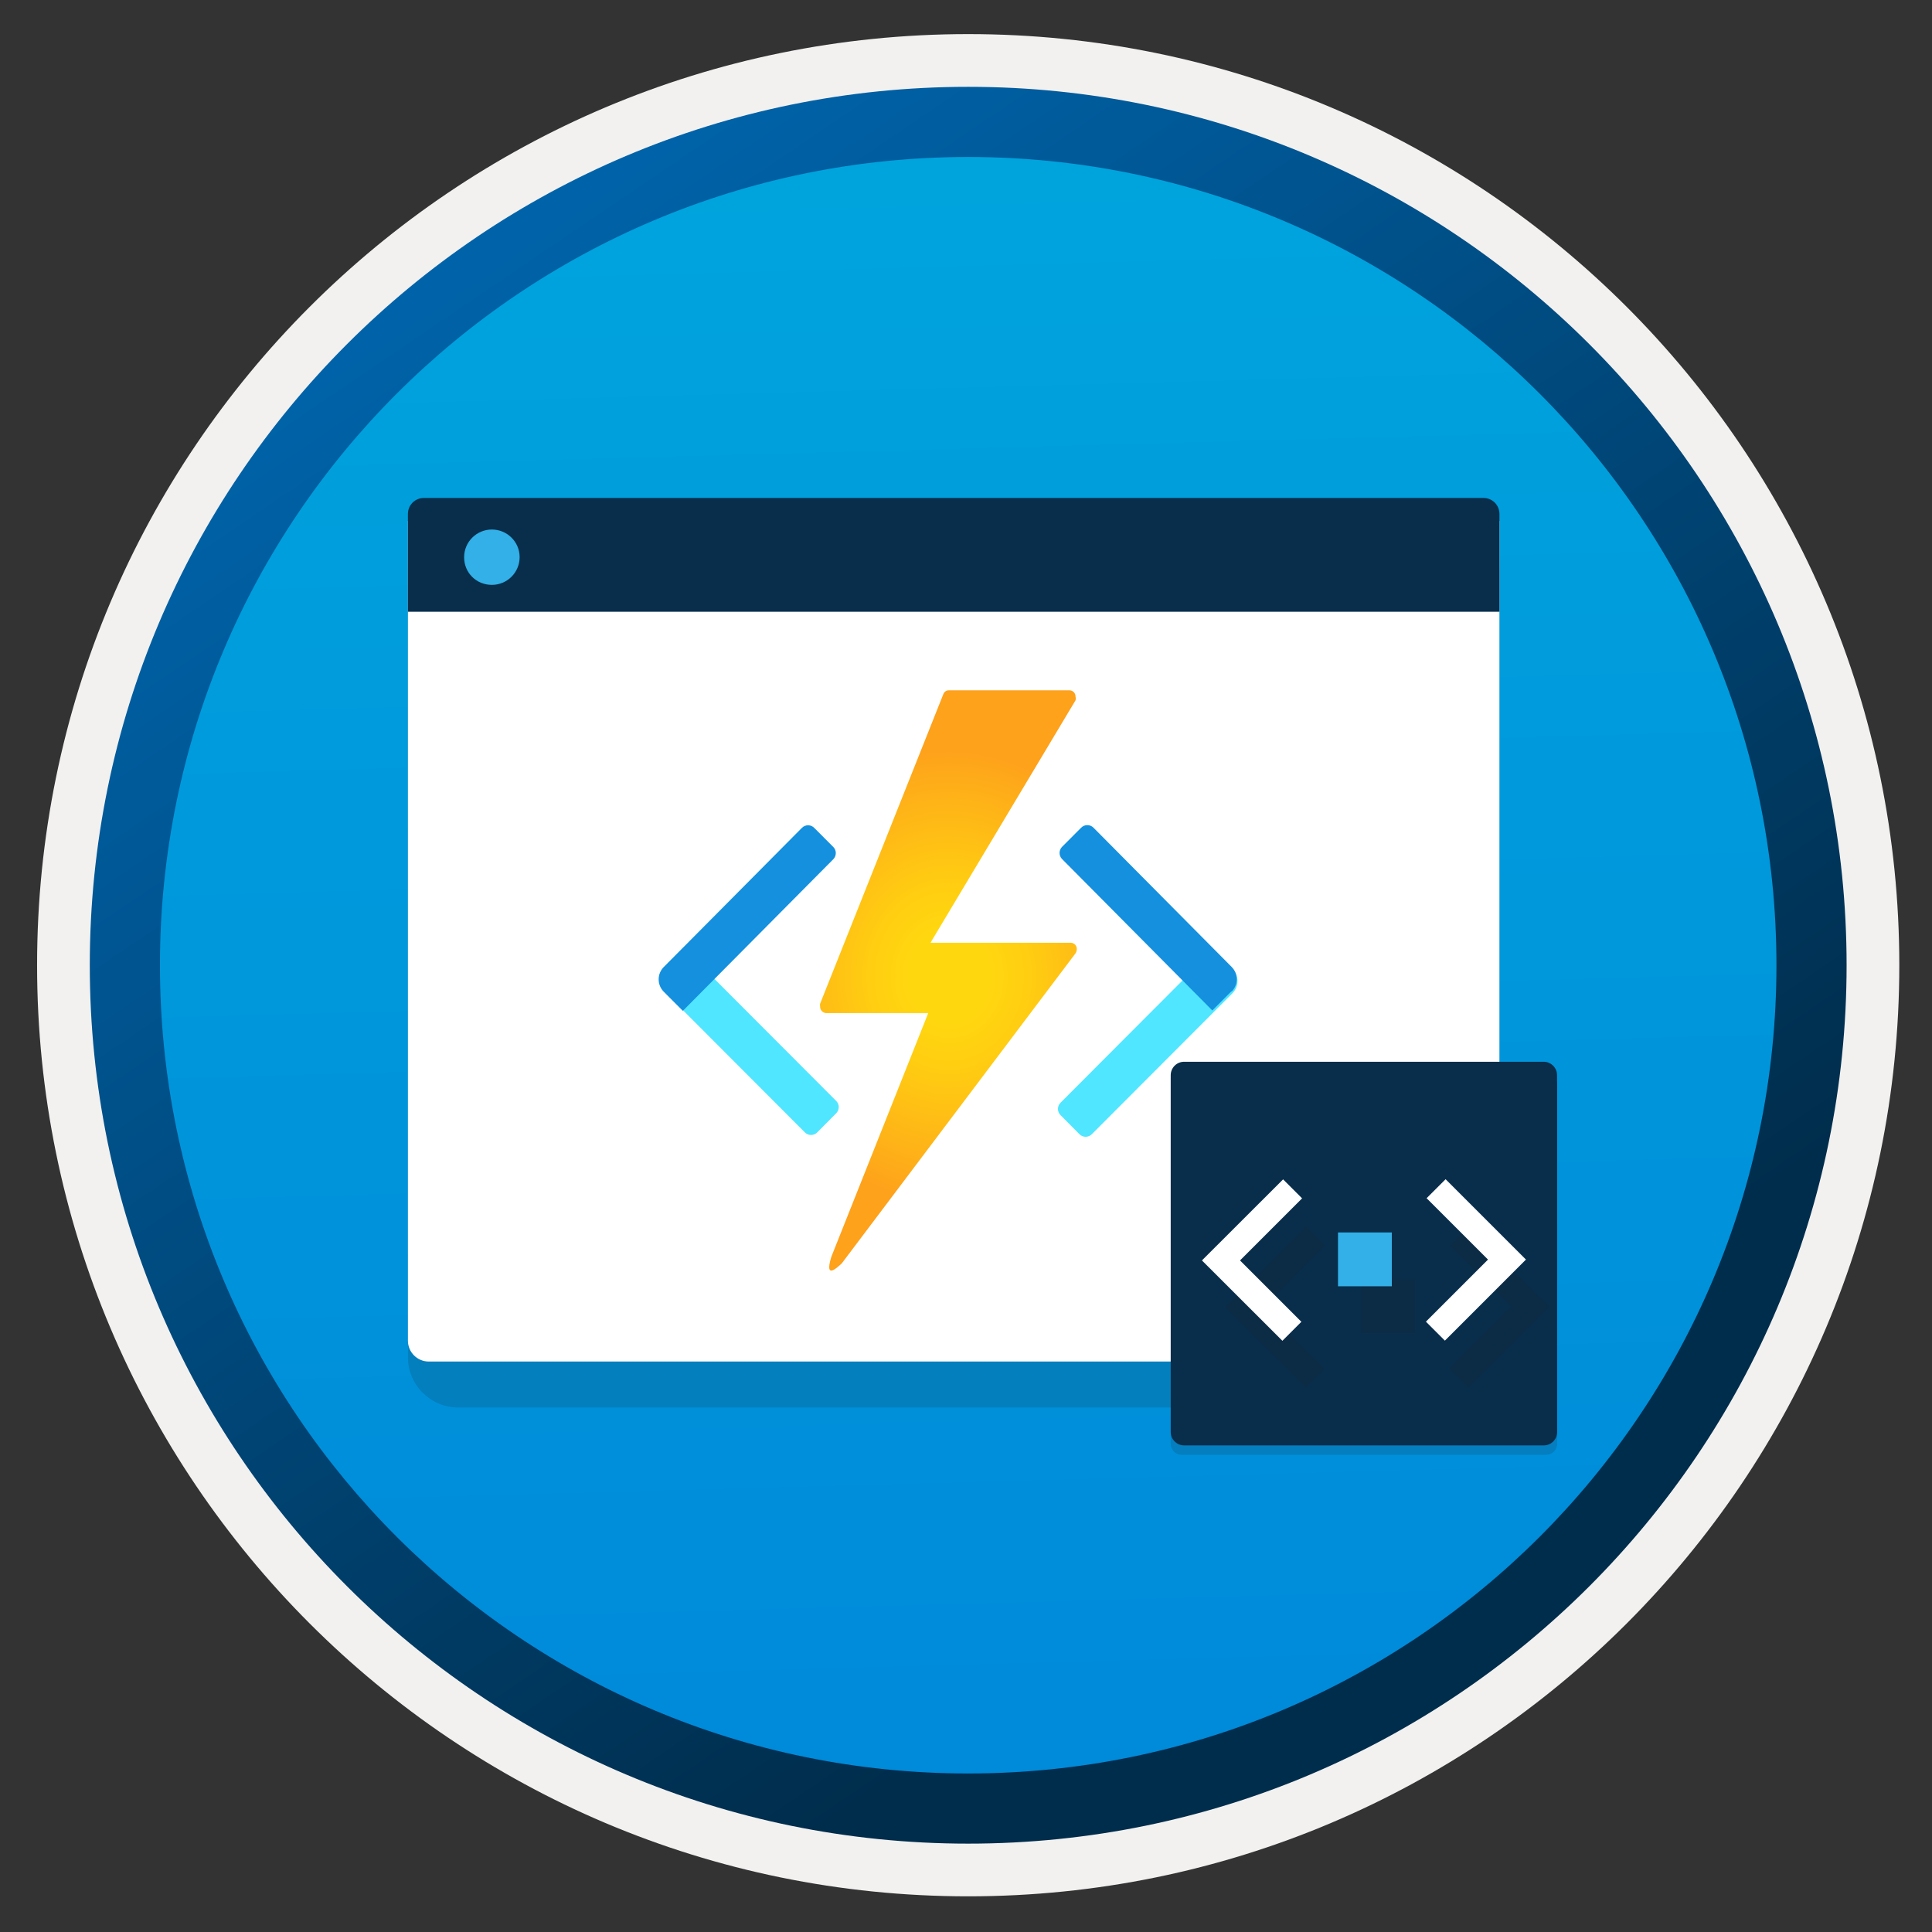<svg width="103" height="103" viewBox="0 0 103 103" fill="none" xmlns="http://www.w3.org/2000/svg">
<rect x="0" y="0" width="103" height="103" fill="#333333" stroke="none"/>
<path d="M51.617 98.268C25.767 98.268 4.807 77.318 4.807 51.458C4.807 25.598 25.767 4.648 51.617 4.648C77.467 4.648 98.427 25.608 98.427 51.458C98.427 77.308 77.467 98.268 51.617 98.268Z" fill="url(#paint0_linear_60_589)"/>
<path fill-rule="evenodd" clip-rule="evenodd" d="M97.517 51.458C97.517 76.808 76.967 97.358 51.617 97.358C26.267 97.358 5.717 76.808 5.717 51.458C5.717 26.108 26.267 5.558 51.617 5.558C76.967 5.558 97.517 26.108 97.517 51.458ZM51.617 1.818C79.037 1.818 101.257 24.038 101.257 51.458C101.257 78.878 79.027 101.098 51.617 101.098C24.197 101.098 1.977 78.868 1.977 51.458C1.977 24.038 24.197 1.818 51.617 1.818Z" fill="#F2F1F0"/>
<path fill-rule="evenodd" clip-rule="evenodd" d="M94.707 51.459C94.707 75.259 75.417 94.549 51.617 94.549C27.817 94.549 8.527 75.259 8.527 51.459C8.527 27.659 27.817 8.369 51.617 8.369C75.417 8.369 94.707 27.659 94.707 51.459ZM51.617 4.629C77.477 4.629 98.447 25.599 98.447 51.459C98.447 77.319 77.477 98.289 51.617 98.289C25.757 98.289 4.787 77.319 4.787 51.459C4.787 25.599 25.747 4.629 51.617 4.629Z" fill="url(#paint1_linear_60_589)"/>
<path opacity="0.15" d="M24.429 75.038H77.257C78.737 75.038 79.939 73.836 79.939 72.356V30.229H21.747V72.356C21.747 73.836 22.949 75.038 24.429 75.038Z" fill="#1F1D20"/>
<path d="M22.856 72.587H78.829C79.439 72.587 79.939 72.088 79.939 71.477V27.777H21.747V71.477C21.747 72.088 22.246 72.587 22.856 72.587Z" fill="white"/>
<path d="M21.747 32.614H79.939V27.398C79.939 26.926 79.56 26.547 79.088 26.547H22.598C22.126 26.547 21.747 26.926 21.747 27.398V32.614Z" fill="#092E4C"/>
<path d="M26.223 31.181C27.037 31.181 27.703 30.524 27.703 29.701C27.703 28.878 27.028 28.23 26.223 28.23C25.409 28.23 24.743 28.887 24.743 29.71C24.743 30.533 25.391 31.181 26.223 31.181Z" fill="#32B0E7"/>
<path opacity="0.15" d="M82.422 77.557C82.75 77.557 83.014 77.293 83.014 76.966V57.465H62.414V76.969C62.414 77.296 62.678 77.56 63.005 77.56H82.422V77.557Z" fill="#1F1D20"/>
<path d="M83.011 57.641V57.321C83.011 56.925 82.691 56.605 82.296 56.605H63.13C62.734 56.605 62.414 56.925 62.414 57.321V57.676V58.001V76.343C62.414 76.738 62.734 77.058 63.13 77.058H82.301C82.697 77.058 83.016 76.738 83.016 76.343V57.676C83.016 57.663 83.011 57.653 83.011 57.641Z" fill="#092E4C"/>
<path opacity="0.15" d="M75.44 68.209H72.575V71.079H75.445V68.209H75.44Z" fill="#1F1D20"/>
<path opacity="0.15" d="M78.311 65.371L77.299 66.383L80.571 69.655L77.261 72.965L78.273 73.977L82.594 69.655L78.311 65.371Z" fill="#1F1D20"/>
<path opacity="0.15" d="M69.61 73.983L70.622 72.971L67.35 69.699L70.66 66.389L69.648 65.377L65.321 69.699L69.61 73.983Z" fill="#1F1D20"/>
<path d="M74.198 65.705H71.332V68.575H74.202V65.705H74.198Z" fill="#32B0E7"/>
<path d="M77.068 62.867L76.056 63.879L79.329 67.151L76.019 70.461L77.031 71.473L81.352 67.151L77.068 62.867Z" fill="white"/>
<path d="M68.368 71.481L69.38 70.469L66.108 67.197L69.418 63.887L68.406 62.875L64.079 67.197L68.368 71.481Z" fill="white"/>
<path d="M49.487 54.01H44.03C43.942 54.001 43.861 53.959 43.803 53.891C43.746 53.824 43.717 53.737 43.722 53.649C43.712 53.603 43.712 53.556 43.722 53.511L50.291 37.009C50.312 36.949 50.351 36.896 50.403 36.859C50.455 36.822 50.518 36.803 50.581 36.803H57.031C57.073 36.805 57.115 36.816 57.154 36.834C57.192 36.852 57.227 36.879 57.256 36.91C57.284 36.942 57.306 36.98 57.321 37.02C57.335 37.061 57.341 37.104 57.339 37.147C57.356 37.208 57.356 37.274 57.339 37.336L49.606 50.262H57.099C57.142 50.264 57.184 50.275 57.222 50.294C57.261 50.312 57.295 50.338 57.324 50.37C57.353 50.402 57.375 50.439 57.389 50.48C57.403 50.52 57.409 50.563 57.407 50.606C57.405 50.693 57.375 50.778 57.322 50.847L44.868 67.366C44.748 67.452 43.91 68.346 44.32 67.005L49.487 54.01Z" fill="url(#paint2_radial_60_589)"/>
<path d="M44.581 59.35L43.566 60.373C43.479 60.46 43.362 60.509 43.239 60.509C43.117 60.509 42.999 60.46 42.913 60.373L35.415 52.86C35.241 52.686 35.144 52.45 35.143 52.204C35.143 51.958 35.24 51.722 35.413 51.547L36.428 50.525L44.592 58.706C44.673 58.794 44.718 58.91 44.716 59.03C44.714 59.15 44.665 59.265 44.581 59.35Z" fill="#50E6FF"/>
<path d="M43.418 44.145L44.423 45.152C44.51 45.239 44.559 45.357 44.559 45.48C44.559 45.603 44.511 45.721 44.424 45.809L36.404 53.891L35.386 52.871C35.213 52.697 35.115 52.461 35.115 52.215C35.114 51.969 35.211 51.733 35.384 51.558L42.753 44.134C42.797 44.089 42.849 44.054 42.906 44.031C42.964 44.008 43.026 43.996 43.088 43.997C43.15 43.998 43.211 44.012 43.268 44.037C43.325 44.062 43.376 44.099 43.418 44.145Z" fill="#1490DF"/>
<path d="M64.69 50.621L65.705 51.644C65.878 51.818 65.975 52.054 65.974 52.3C65.974 52.547 65.876 52.782 65.703 52.956L58.205 60.47C58.118 60.557 58.001 60.605 57.878 60.605C57.755 60.605 57.638 60.556 57.551 60.469L56.537 59.446C56.45 59.359 56.402 59.241 56.402 59.118C56.402 58.995 56.451 58.877 56.538 58.79L64.69 50.621Z" fill="#50E6FF"/>
<path d="M65.649 52.85L64.632 53.87L56.623 45.8C56.537 45.713 56.488 45.595 56.488 45.471C56.489 45.348 56.537 45.23 56.624 45.144L57.642 44.124C57.728 44.037 57.846 43.988 57.968 43.989C58.091 43.989 58.208 44.038 58.295 44.125L65.663 51.55C65.836 51.724 65.933 51.96 65.933 52.206C65.933 52.453 65.835 52.689 65.661 52.862L65.649 52.85Z" fill="#1490DF"/>
<defs>
<linearGradient id="paint0_linear_60_589" x1="49.843" y1="-13.331" x2="53.825" y2="132.439" gradientUnits="userSpaceOnUse">
<stop stop-color="#00ABDE"/>
<stop offset="1" stop-color="#007ED8"/>
</linearGradient>
<linearGradient id="paint1_linear_60_589" x1="3.047" y1="-20.164" x2="98.575" y2="120.718" gradientUnits="userSpaceOnUse">
<stop stop-color="#007ED8"/>
<stop offset="0.707" stop-color="#002D4C"/>
</linearGradient>
<radialGradient id="paint2_radial_60_589" cx="0" cy="0" r="1" gradientUnits="userSpaceOnUse" gradientTransform="translate(50.603 52.054) scale(10.747 12.189)">
<stop offset="0.2" stop-color="#FFD70F"/>
<stop offset="0.44" stop-color="#FFCB12"/>
<stop offset="0.87" stop-color="#FEAC19"/>
<stop offset="1" stop-color="#FEA11B"/>
</radialGradient>
</defs>
</svg>
